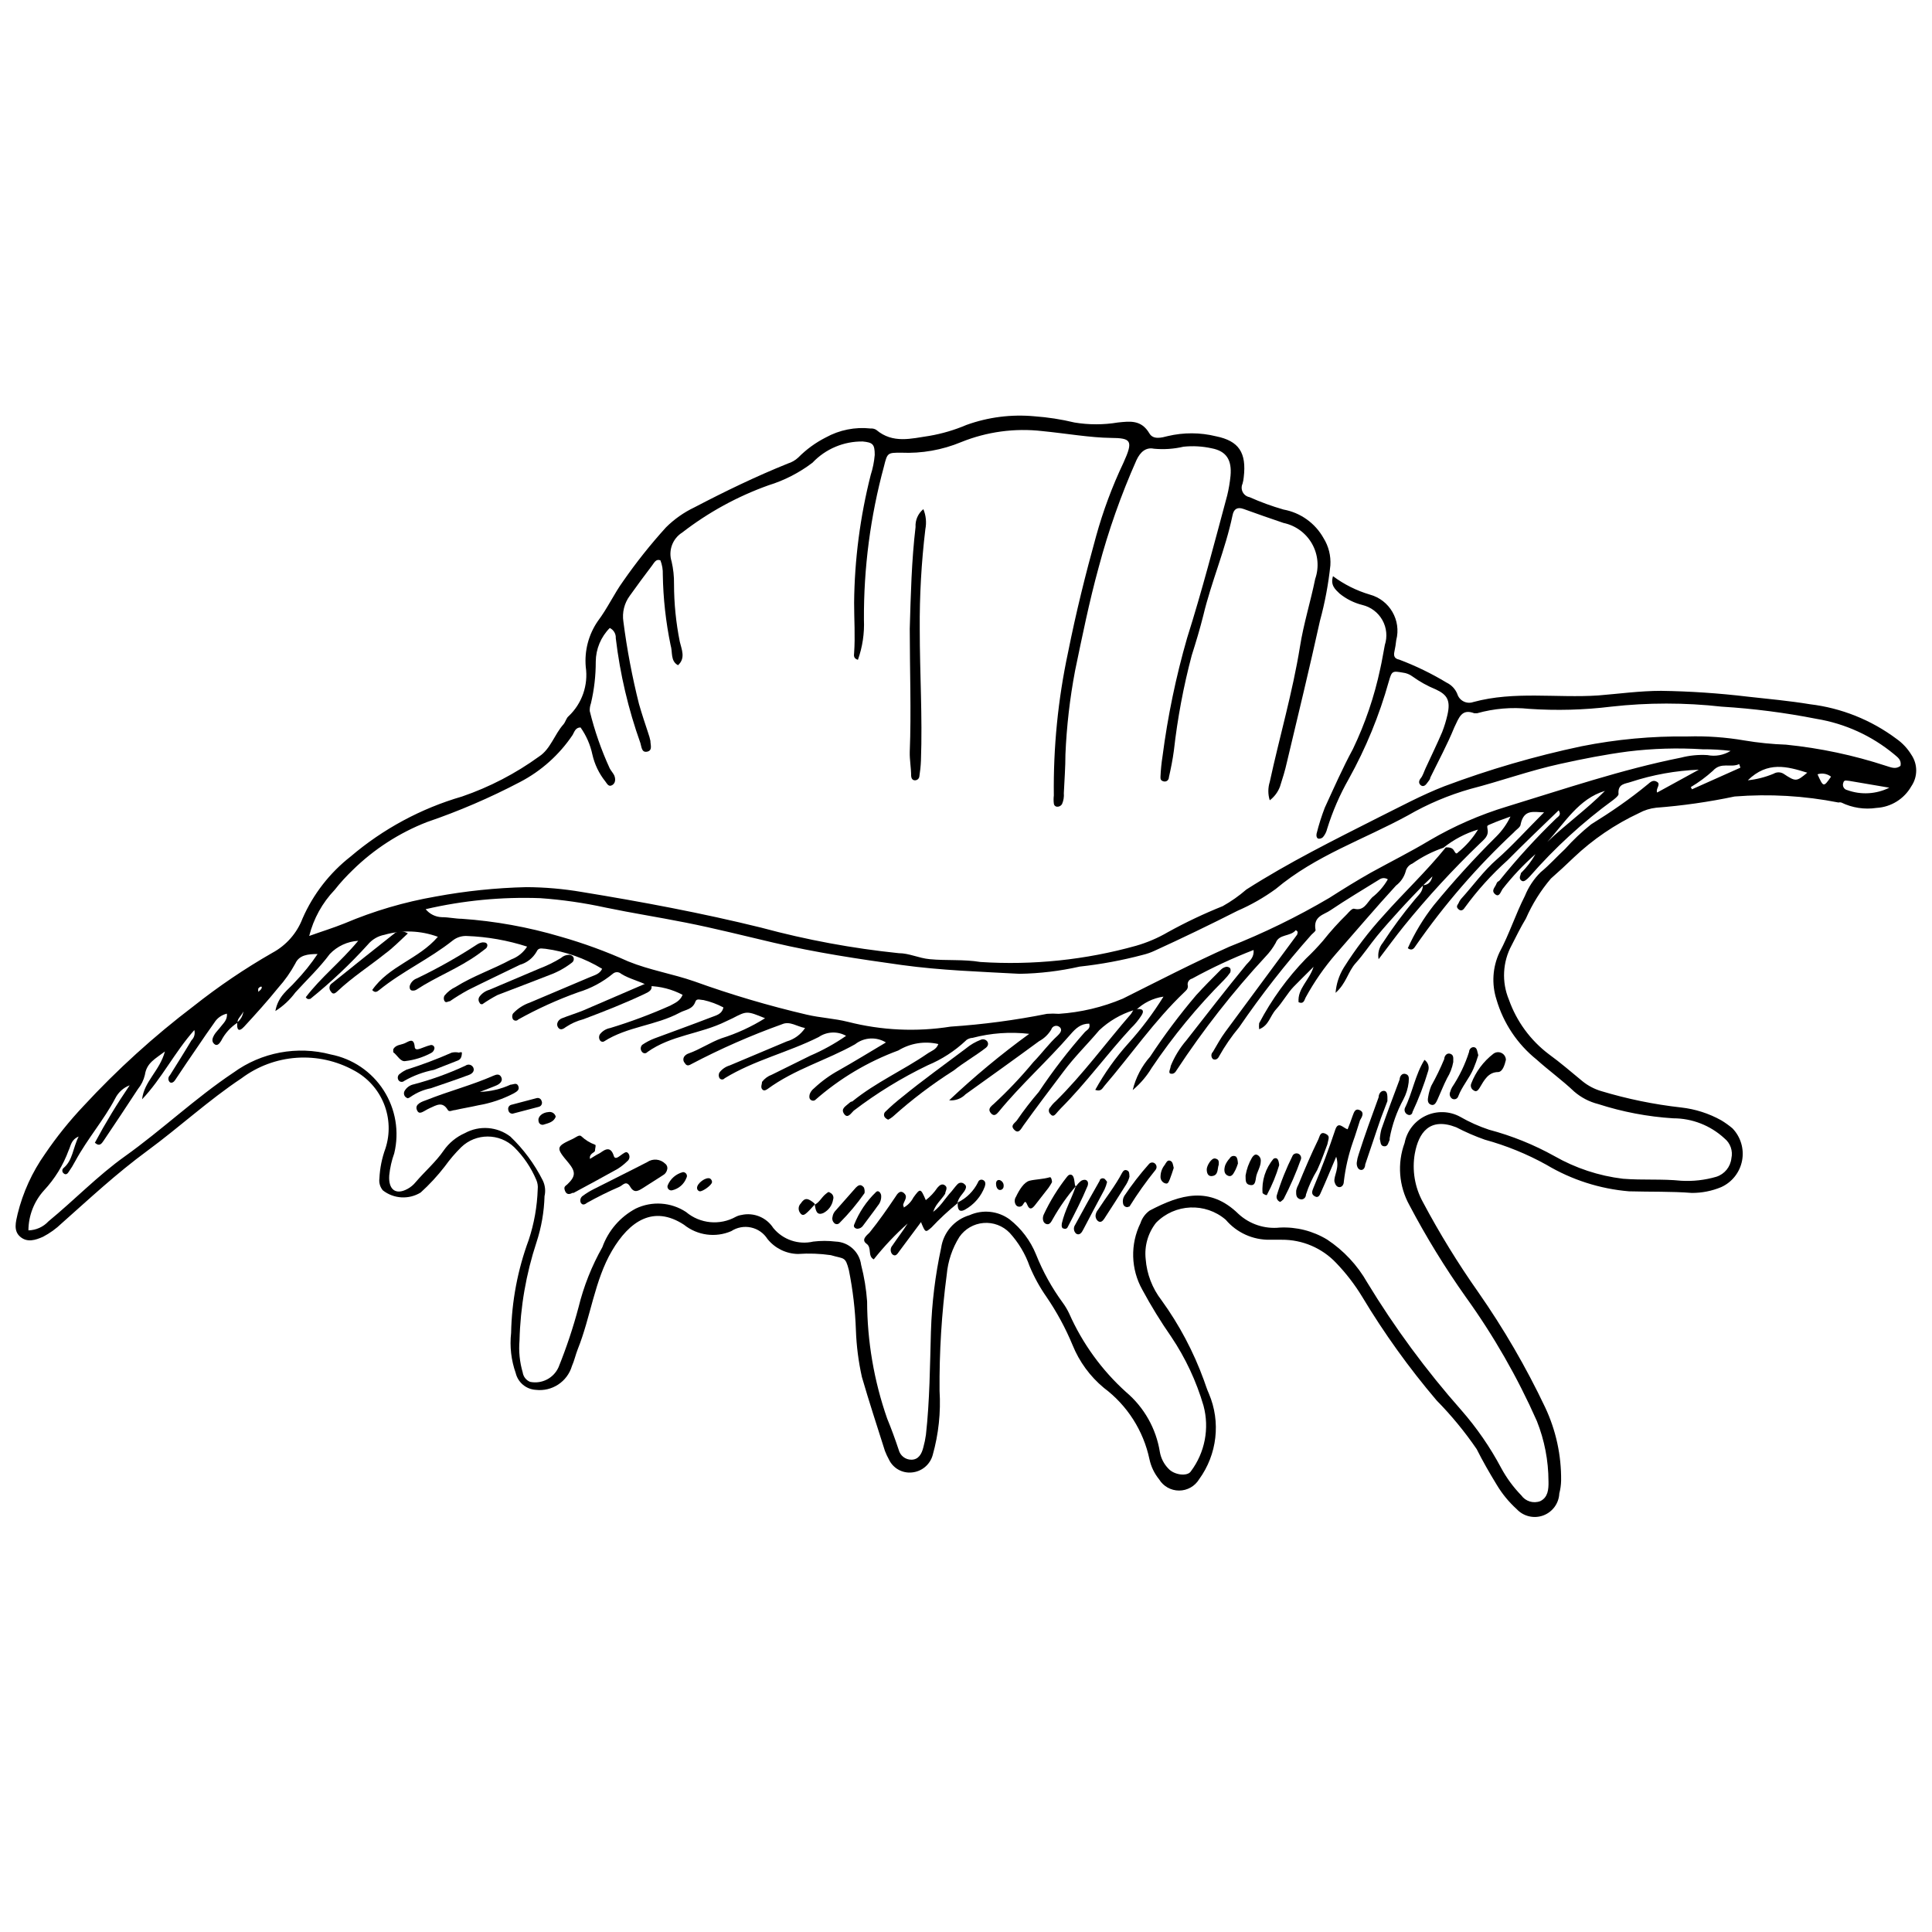 <?xml version="1.0" encoding="UTF-8"?>
<!-- Uploaded to: ICON Repo, www.iconrepo.com, Generator: ICON Repo Mixer Tools -->
<svg width="800px" height="800px" version="1.1" viewBox="144 144 512 512" xmlns="http://www.w3.org/2000/svg">
 <defs>
  <clipPath id="a">
   <path d="m148.09 254h503.81v293h-503.81z"/>
  </clipPath>
 </defs>
 <g clip-path="url(#a)">
  <path d="m480.5 356.09c-0.5-1.586-0.5-3.289 0-4.879 2.598-11.984 6.047-23.707 8.008-35.852 0.953-6.047 2.812-11.934 4.031-17.926l-0.004 0.004c1.078-3.082 0.777-6.477-0.828-9.32-1.605-2.844-4.356-4.856-7.551-5.527-3.5-1.168-7.055-2.441-10.605-3.711-1.645-0.582-2.598 0-2.918 1.695-1.91 9.121-5.621 17.605-7.742 26.516-0.902 3.606-1.961 7.106-3.074 10.605-2.191 8.27-3.769 16.691-4.723 25.191-0.316 2.387-0.797 4.773-1.324 7.106 0 0.688-0.637 1.324-1.484 1.062-0.848-0.266-0.742-0.797-0.742-1.324v-0.004c0.082-1.758 0.258-3.512 0.531-5.25 1.375-10.613 3.555-21.109 6.519-31.395 3.926-12.41 7.211-25.086 10.605-37.707h0.004c0.426-1.742 0.727-3.516 0.902-5.301 0.371-4.191-1.113-6.523-4.984-7.266h-0.004c-2.453-0.543-4.977-0.684-7.477-0.426-2.57 0.602-5.219 0.781-7.848 0.531-2.016-0.426-3.555 0.742-4.613 3.023-4.09 9.195-7.441 18.699-10.023 28.426-2.492 9.07-4.348 18.242-6.258 27.418-1.379 7.297-2.231 14.691-2.547 22.113 0 3.445-0.266 6.84-0.426 10.289 0.086 0.996-0.078 1.996-0.477 2.914-0.285 0.48-0.824 0.75-1.379 0.691-0.434-0.051-0.773-0.41-0.793-0.848-0.086-0.707-0.086-1.418 0-2.121-0.156-12.742 1.105-25.461 3.766-37.922 2.121-10.605 4.664-20.84 7.422-30.758 1.852-6.703 4.281-13.234 7.266-19.516 2.703-5.941 2.016-6.523-3.394-6.574-5.41-0.055-12.09-1.219-18.137-1.805-7.289-0.836-14.672 0.168-21.477 2.918-5.035 2.094-10.465 3.051-15.91 2.809-3.606 0-3.66 0-4.562 3.66-3.594 13.238-5.379 26.906-5.301 40.625 0.156 3.602-0.383 7.203-1.594 10.605-1.219-0.371-1.062-1.168-1.008-1.805 0.316-4.453 0-8.855 0-13.312v0.004c0.109-11.434 1.59-22.809 4.402-33.891 0.555-1.719 0.91-3.5 1.062-5.301 0-2.863-0.531-3.289-3.184-3.555-5.027-0.07-9.855 1.969-13.309 5.621-3.508 2.668-7.457 4.695-11.668 5.992-8.23 2.941-15.945 7.168-22.859 12.516-2.578 1.621-3.734 4.785-2.809 7.691 0.449 1.945 0.664 3.941 0.637 5.938 0.004 5.148 0.52 10.281 1.535 15.328 0.477 2.016 1.59 4.348-0.477 6.203-2.066-1.113-1.379-3.445-1.961-5.305v0.004c-1.277-6.164-1.969-12.43-2.07-18.723 0.051-1.285-0.168-2.566-0.633-3.766-1.168-0.477-1.645 0.637-2.176 1.324-2.016 2.652-3.977 5.305-5.941 8.062-1.453 1.965-2.062 4.426-1.695 6.844 0.949 7.356 2.328 14.652 4.137 21.848 0.742 2.598 1.645 5.305 2.441 7.691h-0.004c0.246 0.672 0.441 1.363 0.586 2.066 0 1.062 0.637 2.547-0.848 2.863-1.484 0.316-1.484-1.219-1.805-2.281v0.004c-3.211-8.992-5.398-18.312-6.523-27.789 0.07-1.145-0.559-2.211-1.59-2.707-2.356 2.371-3.688 5.57-3.715 8.91 0.008 3.715-0.418 7.414-1.27 11.031-0.242 0.66-0.352 1.363-0.32 2.066 1.277 5.234 3.055 10.328 5.305 15.223 0.316 0.582 0.797 1.113 1.113 1.695 0.316 0.582 0.637 1.961-0.371 2.652-1.008 0.688-1.434-0.266-1.91-0.902-1.68-2.094-2.856-4.543-3.445-7.16-0.547-2.57-1.613-5.008-3.129-7.156-1.379 0-1.645 1.219-2.121 2.016-3.535 5.254-8.328 9.539-13.949 12.461-7.934 4.164-16.18 7.711-24.66 10.605-7.328 2.859-14.004 7.172-19.621 12.676-1.695 1.645-3.289 3.34-4.824 5.305h-0.004c-3.262 3.414-5.582 7.617-6.734 12.195 3.234-1.168 6.363-2.121 9.387-3.34 7.746-3.285 15.84-5.668 24.129-7.106 7.93-1.469 15.965-2.301 24.023-2.492 4.906 0.023 9.801 0.449 14.637 1.27 15.91 2.598 31.82 5.57 47.73 9.492v0.004c11.91 3.215 24.059 5.469 36.328 6.734 2.758 0 5.305 1.324 8.219 1.59 4.453 0.426 8.961 0 13.418 0.742 13.898 0.906 27.848-0.547 41.262-4.297 2.945-0.848 5.781-2.059 8.43-3.606 4.695-2.598 9.551-4.898 14.531-6.894 2.231-1.25 4.328-2.727 6.258-4.402 11.297-7.211 23.176-13.098 35-19.09 5.781-2.863 11.453-5.941 17.449-8.273 11.844-4.445 24.004-7.992 36.379-10.605 9.254-1.848 18.676-2.719 28.109-2.598 5.043-0.152 10.09 0.203 15.062 1.059 3.648 0.613 7.332 0.984 11.027 1.113 9.02 0.91 17.91 2.797 26.52 5.621 1.273 0.371 2.492 1.008 3.816 0 0.316-1.645-0.797-2.281-1.695-3.074-5.906-4.898-13.008-8.141-20.578-9.387-8.297-1.637-16.695-2.715-25.137-3.234-9.727-1.09-19.547-1.09-29.273 0-7.215 0.883-14.496 1.078-21.746 0.582-4.625-0.488-9.305-0.09-13.785 1.168h-0.742c-3.34-1.273-4.031 1.113-5.305 3.766-1.855 4.562-4.191 8.855-6.363 13.312 0 0.477-0.531 0.953-0.848 1.434-0.316 0.477-0.953 1.113-1.645 0.582-0.688-0.531-0.531-1.273 0-1.91s0.848-1.75 1.273-2.652c1.484-3.234 3.023-6.363 4.402-9.598l-0.004-0.004c0.57-1.465 1.031-2.973 1.379-4.508 0.848-3.766 0-5.305-3.074-6.734-2.199-0.898-4.281-2.055-6.207-3.445-0.742-0.555-1.621-0.902-2.543-1.008-2.758-0.477-2.918-0.477-3.711 2.332h-0.004c-2.512 8.996-6.07 17.664-10.605 25.828-2.379 4.18-4.301 8.609-5.727 13.203-0.191 0.82-0.57 1.586-1.113 2.227-0.285 0.273-0.668 0.426-1.062 0.426-0.637 0-0.742-0.797-0.637-1.324 0.582-2.344 1.309-4.644 2.176-6.894 2.441-5.305 4.773-10.605 7.477-15.59v-0.004c3.238-6.758 5.66-13.879 7.215-21.211 0.477-2.066 0.797-4.191 1.219-6.312 0.715-2.195 0.48-4.59-0.648-6.602-1.129-2.016-3.047-3.465-5.293-4.004-2.211-0.551-4.277-1.582-6.043-3.023-1.168-1.113-2.492-2.227-1.75-4.613 2.938 2.188 6.242 3.84 9.758 4.879 5.258 1.422 8.383 6.82 7 12.09-0.105 1-0.262 1.992-0.477 2.973-0.266 1.219 0 1.91 1.273 2.176l-0.004-0.004c4.367 1.645 8.574 3.688 12.57 6.102 1.27 0.609 2.269 1.664 2.812 2.969 0.254 0.863 0.852 1.586 1.652 1.996 0.801 0.41 1.738 0.477 2.59 0.176 10.926-2.969 22.113-1.008 33.145-1.75 5.305-0.426 11.082-1.219 16.652-1.219 7.656 0.113 15.305 0.629 22.91 1.539 5.305 0.582 11.082 1.113 16.547 2.016 8.309 0.996 16.207 4.16 22.91 9.172 1.578 1.113 2.914 2.539 3.922 4.191 1.727 2.527 1.727 5.852 0 8.379-1.902 3.352-5.379 5.512-9.227 5.727-3.184 0.48-6.438-0.02-9.332-1.43-0.242-0.074-0.504-0.074-0.746 0-9.055-1.789-18.316-2.324-27.523-1.594-6.856 1.445-13.801 2.438-20.789 2.973-1.598 0.176-3.148 0.66-4.559 1.43-6.359 2.973-12.195 6.945-17.289 11.773-1.98 1.91-3.996 3.766-6.047 5.57-2.715 3.191-4.949 6.766-6.629 10.605-1.379 2.281-2.547 4.668-3.766 7.055-2.41 4.449-2.684 9.75-0.742 14.422 2.039 5.766 5.727 10.801 10.605 14.48 3.074 2.227 5.941 4.719 8.91 7.16 1.457 1.18 3.133 2.062 4.934 2.598 6.926 2.09 14.023 3.547 21.211 4.348 3.727 0.418 7.332 1.57 10.609 3.394 1.043 0.629 2.035 1.336 2.969 2.121 2.195 2.269 3.152 5.465 2.562 8.566-0.594 3.102-2.656 5.723-5.531 7.023-2.473 1.031-5.121 1.551-7.797 1.539-5.305-0.426-11.082-0.266-16.598-0.426v0.004c-7.762-0.648-15.273-3.062-21.957-7.055-5.144-2.848-10.609-5.07-16.281-6.629-2.602-0.914-5.137-2.016-7.582-3.289-7.055-2.758-9.969 1.434-10.977 6.949h-0.004c-0.77 4.394-0.023 8.922 2.121 12.832 4.394 8.273 9.301 16.262 14.691 23.918 6.738 9.656 12.664 19.855 17.715 30.492 2.867 6.086 4.32 12.738 4.242 19.465-0.027 1.145-0.188 2.285-0.48 3.394-0.121 2.625-1.805 4.918-4.269 5.824-2.469 0.902-5.238 0.238-7.023-1.688-2.082-1.883-3.867-4.062-5.305-6.473-1.91-3.129-3.711-6.258-5.305-9.441v0.004c-3.148-4.598-6.695-8.91-10.605-12.887-7.316-8.602-13.914-17.789-19.727-27.473-1.965-3.231-4.277-6.234-6.894-8.961-3.746-3.965-8.973-6.195-14.426-6.152h-3.129c-4.504 0.082-8.809-1.867-11.719-5.305-5.402-4.629-13.473-4.281-18.457 0.797-2.141 2.715-3.129 6.16-2.758 9.598 0.297 3.977 1.754 7.773 4.191 10.926 4.715 6.516 8.496 13.656 11.242 21.215 0.426 1.168 0.797 2.387 1.324 3.555v-0.004c3.184 7.496 2.195 16.113-2.598 22.699-1.125 1.852-3.137 2.984-5.305 2.984-2.164 0-4.176-1.133-5.301-2.984-1.254-1.543-2.125-3.359-2.547-5.305-1.594-7.57-5.894-14.301-12.09-18.93-3.648-3.027-6.488-6.906-8.273-11.297-1.867-4.508-4.195-8.809-6.949-12.836-1.77-2.535-3.266-5.258-4.453-8.113-1.152-3.277-2.957-6.289-5.305-8.855-1.801-1.855-4.34-2.805-6.918-2.59-2.578 0.215-4.922 1.574-6.391 3.703-1.887 3.012-3.031 6.43-3.344 9.969-1.352 10.215-1.992 20.512-1.906 30.812 0.352 5.719-0.258 11.457-1.805 16.973-0.691 2.59-2.945 4.461-5.621 4.664-2.523 0.219-4.914-1.156-5.992-3.445-0.406-0.734-0.762-1.496-1.062-2.281-2.066-6.523-4.191-12.992-6.098-19.57-0.91-4.078-1.441-8.23-1.59-12.406-0.184-5.348-0.805-10.668-1.859-15.91-0.953-3.711-1.219-2.918-4.773-3.977l0.004-0.004c-2.898-0.418-5.832-0.523-8.754-0.316-3.141-0.066-6.094-1.523-8.059-3.977-0.988-1.559-2.562-2.656-4.367-3.043-1.805-0.391-3.688-0.039-5.231 0.973-4.168 1.797-8.98 1.141-12.516-1.695-8.113-5.305-14.477-0.953-19.09 6.894-4.617 7.848-5.625 17.5-9.07 26.09-0.582 1.484-0.902 3.023-1.539 4.453v0.004c-1.234 4.16-5.289 6.824-9.602 6.309-2.551-0.16-4.703-1.965-5.301-4.453-1.199-3.398-1.617-7.023-1.219-10.605 0.164-8.426 1.742-16.762 4.664-24.66 1.434-4.336 2.238-8.855 2.387-13.418 0.098-0.852-0.031-1.711-0.371-2.492-1.363-3.234-3.348-6.168-5.832-8.645-3.93-3.812-10.18-3.812-14.105 0-1.57 1.555-3.008 3.242-4.297 5.039-1.93 2.5-4.074 4.824-6.418 6.945-3.137 1.918-7.133 1.684-10.023-0.582-0.742-0.883-1.07-2.043-0.902-3.184 0.125-2.699 0.664-5.363 1.594-7.902 1.266-3.875 1.121-8.074-0.398-11.855-1.523-3.781-4.332-6.906-7.93-8.828-4.641-2.559-9.918-3.727-15.207-3.359-5.285 0.367-10.355 2.25-14.598 5.43-8.699 5.781-16.441 12.941-24.871 19.145-8.434 6.203-15.328 12.676-22.805 19.305-1.465 1.414-3.125 2.609-4.93 3.551-2.016 0.902-4.191 1.59-6.047 0-1.855-1.59-1.168-3.926-0.688-6.047l-0.004 0.004c1.406-5.711 3.871-11.109 7.266-15.91 3.051-4.492 6.457-8.73 10.184-12.676 8.945-9.676 18.723-18.551 29.223-26.516 6.586-5.215 13.551-9.93 20.84-14.105 3.68-1.977 6.523-5.219 8.008-9.125 2.82-6.43 7.195-12.062 12.727-16.387 8.609-7.332 18.68-12.758 29.539-15.91 7.293-2.504 14.176-6.078 20.418-10.605 3.023-1.961 4.082-5.887 6.469-8.539 0.531-0.637 0.742-1.645 1.324-2.121h0.004c3.566-3.359 5.269-8.25 4.562-13.098-0.371-4.277 0.754-8.551 3.18-12.09 2.598-3.445 4.348-7.32 6.734-10.605v-0.004c3.473-4.992 7.262-9.758 11.352-14.266 2.191-2.176 4.738-3.969 7.531-5.301 8.113-4.242 16.336-8.219 24.766-11.613v-0.004c1.027-0.312 1.969-0.855 2.758-1.59 2.121-2.144 4.574-3.938 7.266-5.301 3.633-2.012 7.801-2.844 11.93-2.387 0.523-0.043 1.047 0.086 1.484 0.371 4.402 3.711 9.281 2.281 14 1.59h0.004c3.406-0.582 6.734-1.562 9.914-2.918 5.754-2.07 11.891-2.848 17.98-2.281 3.574 0.258 7.121 0.805 10.605 1.645 3.809 0.637 7.699 0.637 11.508 0 3.184-0.316 6.203-0.797 8.379 2.918 1.008 1.695 3.234 1.113 4.824 0.688h0.004c4.219-1.004 8.621-0.984 12.832 0.055 5.992 1.219 8.113 4.297 7.32 10.871-0.051 0.574-0.156 1.145-0.32 1.699-0.324 0.711-0.301 1.535 0.062 2.227 0.363 0.695 1.023 1.184 1.793 1.324 2.926 1.309 5.938 2.406 9.016 3.289 4.492 0.816 8.383 3.598 10.609 7.582 1.34 2.156 1.969 4.68 1.801 7.215-0.523 4.961-1.445 9.875-2.758 14.688-2.758 12.516-5.781 24.977-8.75 37.441-0.477 2.176-1.168 4.402-1.855 6.523-0.547 1.434-1.484 2.684-2.703 3.606zm46.031 12.57c-2.926 1-5.695 2.41-8.223 4.191-0.914 0.363-1.59 1.156-1.801 2.121-0.426 1.48-1.316 2.781-2.547 3.711-5.305 5.781-10.605 12.039-15.91 18.086v-0.004c-3.094 3.574-5.797 7.465-8.059 11.617-0.316 0.637-0.477 1.805-1.855 1.219-0.316-3.606 2.812-5.727 3.977-9.387-2.121 2.121-3.766 3.711-5.305 5.305-1.539 1.59-2.918 4.082-4.613 5.941-1.695 1.855-1.855 4.242-4.508 5.305v-0.004c-0.062-0.531-0.062-1.062 0-1.594 3.297-6.269 7.477-12.039 12.41-17.129 1.582-1.492 3.086-3.07 4.508-4.719 1.969-2.484 4.094-4.84 6.363-7.055 0.582-0.637 1.379-1.59 1.91-1.434 2.598 0.688 3.394-1.645 4.773-3.023v0.004c1.676-1.309 3.078-2.93 4.137-4.773-0.66-0.438-1.52-0.438-2.176 0-4.348 2.703-8.75 5.305-12.992 8.168-1.695 1.219-4.719 1.539-3.977 5.305 0 0.266-0.688 0.797-1.062 1.168v-0.004c-6.91 7.773-13.324 15.973-19.199 24.555-2 2.394-3.773 4.969-5.301 7.691-0.316 0.688-0.953 1.113-1.645 0.742-0.262-0.25-0.406-0.598-0.406-0.957s0.145-0.703 0.406-0.953c1.062-1.805 2.066-3.66 3.289-5.305l19.039-25.773c0-0.316 0.477-0.742-0.371-1.168-1.434 1.75-4.402 0.953-5.305 3.34v0.004c-0.738 1.332-1.645 2.562-2.707 3.66-8.66 9.359-16.535 19.414-23.543 30.066-0.371 0.637-0.797 1.113-1.59 0.953-0.797-0.16 0-1.379 0-2.016l-0.004 0.004c1-2.473 2.398-4.766 4.137-6.789 5.305-6.789 10.605-13.629 15.91-20.098 0.902-1.008 2.121-1.961 1.91-3.871-5.59 2.164-11.027 4.699-16.281 7.582-0.418 0.098-0.773 0.363-0.984 0.738-0.211 0.371-0.258 0.816-0.129 1.223 0 0.848-0.477 1.168-0.953 1.645-7.902 7.531-14.16 16.652-21.215 24.871-0.531 0.637-0.848 1.539-2.387 1.008 2.441-4.418 5.379-8.543 8.75-12.301 3.477-3.852 6.602-8.004 9.332-12.41-2.758 0.395-5.32 1.656-7.316 3.606-0.211-0.047-0.426-0.047-0.637 0-3.383 1.062-6.484 2.875-9.07 5.305-3.129 3.711-6.574 7.055-9.492 10.977-3.606 4.773-7.211 9.547-10.605 14.266-0.582 0.797-1.219 2.332-2.387 1.168-1.168-1.168 0-1.695 0.637-2.492 1.805-2.652 3.871-5.305 5.832-7.582v-0.004c3.719-5.574 7.812-10.891 12.254-15.91 0.531-0.531 1.484-0.848 1.113-2.176-2.227 0-3.555 1.219-4.934 2.812-6.152 7.106-13.152 13.312-19.09 20.578-0.582 0.688-1.219 1.273-2.016 0.371s-0.316-1.539 0.316-2.121l0.316-0.266h0.004c3.781-3.488 7.324-7.227 10.605-11.191 2.227-2.281 4.082-4.879 6.418-7 0.477-0.477 1.379-1.379 0.637-2.176l-0.004 0.004c-0.34-0.363-0.852-0.516-1.336-0.395-0.484 0.121-0.863 0.496-0.996 0.977-0.785 1.293-1.902 2.356-3.234 3.074-6.418 4.719-12.941 9.387-19.465 14.055-1.129 1.168-2.731 1.754-4.348 1.59 6.688-6.316 13.773-12.199 21.215-17.605-5.027-0.582-10.117-0.223-15.008 1.062-0.582 0-1.434 0.316-1.805 0.742-2.938 2.762-6.352 4.969-10.074 6.519-6.934 3.34-13.508 7.371-19.625 12.039-0.688 0.637-1.59 2.227-2.547 0.848-0.953-1.379 0.426-2.016 1.219-2.758 0.797-0.742 0.742-0.371 1.008-0.582 6.203-5.039 13.363-8.168 19.836-12.621 1.062-0.742 2.387-1.062 2.918-2.547-3.621-0.848-7.43-0.238-10.605 1.699-8.102 2.988-15.582 7.445-22.062 13.152-0.32 0.215-0.738 0.215-1.059 0-0.531-0.316-0.531-0.953-0.371-1.539h-0.004c0.227-0.633 0.633-1.184 1.168-1.59 1.98-1.867 4.191-3.469 6.578-4.773 4.137-2.332 8.168-4.824 12.461-7.371-2.555-1.566-5.812-1.375-8.168 0.477-7.637 4.297-15.91 6.523-23.227 11.879-0.477 0.316-1.008 0.582-1.434 0s0-1.324 0-1.91c0.668-0.871 1.57-1.535 2.602-1.906l10.078-4.984-0.004-0.004c3.371-1.438 6.586-3.215 9.598-5.301-2.285-1.285-5.098-1.16-7.266 0.316-8.113 4.082-17.023 6.098-24.926 10.926h0.004c-0.164 0.203-0.406 0.32-0.664 0.32-0.258 0-0.504-0.117-0.664-0.32-0.32-0.48-0.32-1.109 0-1.59 0.676-0.863 1.602-1.492 2.652-1.805l15.113-6.363c1.996-0.57 3.727-1.828 4.879-3.555-2.227-0.426-4.031-1.91-6.098-1.008-8.281 2.965-16.344 6.512-24.129 10.609-0.688 0.426-1.219 0.426-1.645-0.316v-0.004c-0.512-0.531-0.512-1.375 0-1.91 0.277-0.289 0.625-0.508 1.008-0.637 3.023-1.062 5.676-2.918 8.75-4.031v0.004c4.047-1.27 7.914-3.051 11.508-5.305-4.824-1.961-4.824-1.961-8.59 0l-1.805 0.848c-6.734 3.34-14.477 3.606-20.789 8.113-0.172 0.203-0.422 0.324-0.688 0.324-0.266 0-0.52-0.121-0.691-0.324-0.512-0.531-0.512-1.375 0-1.906 1.012-0.688 2.094-1.258 3.234-1.699 4.984-1.855 10.023-3.66 14.957-5.57 1.273-0.531 2.918-0.742 3.34-2.652v0.004c-1.672-0.887-3.457-1.547-5.305-1.961-0.742 0-1.805-0.531-2.121 0.426-0.742 2.121-2.703 2.121-4.137 2.918-6.418 3.445-13.895 3.66-20.098 7.637v-0.004c-0.383 0.199-0.852 0.055-1.062-0.32-0.32-0.48-0.32-1.109 0-1.59 0.668-0.863 1.633-1.449 2.707-1.645 5.422-1.648 10.734-3.633 15.91-5.938 1.219-0.688 2.598-1.168 3.289-2.863-2.785-1.469-5.871-2.269-9.016-2.336-2.332-1.324-4.984-1.805-7.266-3.234-0.633-0.578-1.602-0.578-2.231 0-2.688 2.211-5.789 3.867-9.121 4.879-5.492 1.965-10.812 4.375-15.91 7.215-0.172 0.203-0.422 0.32-0.688 0.32s-0.52-0.117-0.691-0.32c-0.32-0.484-0.32-1.113 0-1.594 1.215-1.297 2.727-2.281 4.402-2.863l15.91-6.734c1.219-0.531 2.598-0.797 3.289-2.227-4.582-2.785-9.695-4.594-15.008-5.305-0.902 0-1.855-0.477-2.387 0.797-0.969 1.672-2.543 2.91-4.402 3.445-4.562 2.227-9.176 4.402-13.734 6.684-1.66 0.906-3.269 1.898-4.828 2.969-0.477 0-1.008 0.531-1.379 0-0.312-0.465-0.312-1.074 0-1.539 0.777-0.945 1.758-1.707 2.863-2.227 4.719-2.969 9.918-4.668 14.797-7.32v0.004c1.73-0.645 3.203-1.836 4.191-3.394-5.152-1.66-10.504-2.606-15.91-2.812-1.355-0.078-2.691 0.336-3.766 1.168-6.203 4.934-13.363 8.168-19.516 13.152-0.531 0.426-1.113 0.848-1.855 0 4.453-6.418 12.305-8.168 17.395-14.105v-0.004c-4.547-1.676-9.504-1.859-14.16-0.527-1.727 0.324-3.281 1.246-4.402 2.598-4.691 5.18-9.781 9.984-15.219 14.371-0.266 0-0.742 0.316-1.219-0.426 4.031-5.305 9.121-9.227 13.895-14.957l-0.004 0.004c-2.859 0.172-5.551 1.426-7.531 3.5-2.758 3.711-6.047 6.789-9.121 10.184-1.445 1.957-3.242 3.633-5.301 4.93 0.742-4.082 3.445-5.621 5.305-7.797l-0.004 0.004c2.176-2.262 4.144-4.711 5.887-7.32-2.547 0-4.879 0.266-5.887 2.492-1.262 2.328-2.789 4.5-4.559 6.469-2.863 3.555-5.941 6.949-9.016 10.289-1.539 1.645-2.016 0.688-1.805-1.168v0.004c0.895-0.703 1.465-1.738 1.59-2.867-0.582 1.324-1.59 1.805-1.539 2.969l0.004 0.004c-1.855 1.191-3.356 2.856-4.352 4.824-0.426 0.688-1.062 1.539-1.855 0.797-0.797-0.742-0.371-1.645 0-2.332s1.219-1.484 1.805-2.281c0.582-0.797 1.75-1.695 1.59-3.394-1.387 0.312-2.594 1.172-3.34 2.387-1.484 2.086-2.918 4.152-4.297 6.203-2.066 2.969-4.082 5.992-6.098 9.016-0.316 0.477-0.848 0.902-1.379 0.582-0.258-0.238-0.402-0.574-0.402-0.926 0-0.352 0.145-0.688 0.402-0.93 1.91-3.074 3.871-6.152 5.727-9.281 0.723-0.699 1.008-1.734 0.742-2.703-5.305 5.992-8.645 12.887-13.84 18.348 0.531-4.773 4.668-7.531 6.047-12.676-2.547 1.961-4.824 2.969-5.305 6.203v0.004c-0.324 1.383-0.957 2.668-1.855 3.766-2.969 4.562-5.992 9.07-9.016 13.578-0.531 0.742-1.062 1.805-2.387 0.637 2.797-5.238 5.879-10.32 9.227-15.223-1.66 0.633-3.019 1.863-3.816 3.449-3.074 5.832-7.32 10.605-10.605 16.652h-0.004c-0.52 0.988-1.105 1.945-1.75 2.863-0.316 0.531-0.797 0.848-1.324 0.371-0.223-0.172-0.355-0.438-0.355-0.719 0-0.277 0.133-0.543 0.355-0.715 2.441-2.066 2.441-5.305 3.977-8.324-2.016 0.848-2.066 2.441-2.652 3.66v-0.004c-1.441 3.938-3.66 7.543-6.523 10.609-2.637 2.902-4.113 6.68-4.137 10.605 2.019-0.047 3.934-0.906 5.305-2.387 6.84-5.621 13.047-12.09 20.258-17.234 9.812-7 18.668-15.434 28.742-22.168h0.004c7.441-5.418 16.93-7.191 25.824-4.828 5.773 1.125 10.832 4.559 14.008 9.508 3.172 4.945 4.188 10.977 2.805 16.691-0.68 1.883-1.125 3.844-1.324 5.832-0.266 3.766 1.695 5.305 4.824 3.606v0.004c0.836-0.453 1.574-1.066 2.176-1.805 2.441-2.863 5.305-5.305 7.426-8.379h-0.004c1.418-2.023 3.363-3.621 5.621-4.613 3.84-2.102 8.559-1.75 12.039 0.902 3.508 3.352 6.414 7.277 8.594 11.613 0.637 1.297 0.805 2.781 0.477 4.188-0.113 4.148-0.828 8.258-2.121 12.199-2.773 8.41-4.293 17.184-4.508 26.039-0.246 2.856 0.039 5.734 0.848 8.484 0.164 1.121 0.91 2.07 1.961 2.492 3.109 0.625 6.234-0.98 7.531-3.871 2.098-5.188 3.871-10.5 5.305-15.91 1.367-5.566 3.492-10.918 6.309-15.91 1.578-4.394 4.734-8.043 8.859-10.234 4.289-2.051 9.336-1.707 13.309 0.902 3.711 3.129 8.969 3.637 13.207 1.273 0.465-0.238 0.969-0.398 1.484-0.477 3.254-0.734 6.621 0.641 8.434 3.445 2.559 3.125 6.672 4.523 10.605 3.606 1.973-0.238 3.965-0.238 5.938 0 3.449 0.129 6.297 2.731 6.738 6.152 0.824 3.18 1.355 6.43 1.59 9.707 0.031 10.562 1.824 21.047 5.305 31.023 1.113 2.703 2.066 5.305 3.074 8.324 0.387 1.527 1.766 2.598 3.34 2.598 1.91 0 2.758-1.539 3.184-3.289v0.004c0.305-1.098 0.535-2.215 0.688-3.344 1.008-9.121 1.062-18.297 1.324-27.473l0.004 0.004c0.234-7.422 1.137-14.805 2.703-22.062 0.602-4.106 3.547-7.484 7.531-8.645 3.481-1.562 7.527-1.137 10.605 1.113 3.102 2.434 5.516 5.633 7 9.281 1.816 4.562 4.207 8.875 7.109 12.836 0.652 0.898 1.223 1.855 1.695 2.863 3.508 7.906 8.637 14.992 15.062 20.789 4.797 4.055 7.981 9.703 8.961 15.91 0.301 1.66 1.094 3.195 2.281 4.398 1.539 1.695 5.039 2.121 5.941 0.688l-0.004 0.004c3.727-4.981 4.957-11.391 3.344-17.395-1.895-6.484-4.773-12.637-8.539-18.242-2.797-4.023-5.367-8.203-7.691-12.516-3.035-5.438-3.215-12.016-0.477-17.609 0.434-1.348 1.289-2.519 2.441-3.34 8.168-4.297 15.91-6.574 23.547 0.902 2.953 2.715 6.934 4.031 10.922 3.606 4.414-0.223 8.793 0.887 12.57 3.18 4.379 2.898 8.012 6.785 10.605 11.352 7.285 11.996 15.629 23.32 24.926 33.836 4.117 4.699 7.676 9.859 10.605 15.379 1.43 2.637 3.211 5.062 5.305 7.211 1.133 1.602 3.203 2.234 5.039 1.539 2.016-1.008 2.227-3.023 2.176-5.305h-0.004c-0.016-5.449-1.059-10.848-3.074-15.91-5.137-11.602-11.461-22.637-18.879-32.934-5.496-7.762-10.473-15.875-14.902-24.289-2.801-5.051-3.266-11.07-1.273-16.492 0.609-3.152 2.684-5.824 5.586-7.195 2.898-1.371 6.281-1.281 9.105 0.25 2.438 1.406 5.016 2.559 7.688 3.445 6.051 1.605 11.875 3.957 17.344 7 5.586 3.188 11.75 5.227 18.137 5.992 5.305 0.426 10.289 0 15.434 0.531h-0.004c3.152 0.188 6.309-0.172 9.336-1.059 2.172-0.699 3.731-2.613 3.977-4.883 0.445-1.977-0.273-4.035-1.855-5.301-3.695-3.414-8.547-5.309-13.578-5.305-6.742-0.426-13.402-1.691-19.832-3.766-2.371-0.594-4.57-1.738-6.418-3.34-3.184-3.023-6.734-5.57-9.969-8.484-5.082-4.09-8.785-9.645-10.609-15.91-1.316-4.106-1.031-8.559 0.797-12.465 2.598-4.824 4.242-10.078 6.734-14.957v0.004c0.941-2.344 2.352-4.473 4.137-6.258 2.332-1.91 4.348-4.191 6.523-6.203v-0.004c2.113-2.359 4.418-4.543 6.894-6.519 5.305-3.289 10.184-6.629 15.008-10.605 0.688-0.582 1.434-1.324 2.492-0.637 1.062 0.688-0.477 1.805 0 2.812l11.031-6.047v-0.004c-6.113 0.242-12.164 1.328-17.977 3.234-1.484 0.531-3.555 0.426-3.289 3.234 0 0.426-0.797 1.062-1.324 1.484v0.004c-8.145 5.938-15.598 12.77-22.223 20.363l-0.582 0.582c-0.531 0.426-1.113 1.008-1.75 0.371-0.637-0.637 0-1.379 0-1.855 1.52-1.488 2.824-3.184 3.871-5.039-3.203 2.812-6.133 5.918-8.75 9.281-0.477 0.688-0.848 2.281-1.961 1.324-1.113-0.953 0-1.805 0.316-2.652 0.316-0.848 0.582-0.637 0.848-0.953v0.004c4.672-5.809 9.699-11.316 15.062-16.496 0.477-0.477 1.434-0.848 0.637-2.121-4.613 4.453-9.176 8.805-13.578 13.258-4.215 3.777-8.02 7.992-11.348 12.57-0.371 0.582-0.953 1.008-1.645 0.371-0.688-0.637-0.316-1.008 0-1.539 0.16-0.398 0.375-0.773 0.637-1.113 3.234-3.555 6.047-7.531 9.598-10.605 3.555-3.074 8.324-8.273 12.461-12.41-2.598 0-5.305-1.008-6.203 3.129 0 0.797-1.168 1.434-1.805 2.176h0.004c-9.699 9.059-18.41 19.117-25.988 30.016-0.426 0.637-0.953 1.539-2.121 0.688 1.82-4.07 4.137-7.898 6.894-11.402 5.203-6.34 10.727-12.41 16.547-18.188 1.551-1.539 2.824-3.332 3.766-5.305-2.176 0.797-3.555 1.273-4.879 1.855s-1.379 0.426-1.219 1.379c0.426 1.961-0.902 2.812-1.961 3.871h-0.004c-7.164 6.875-13.895 14.191-20.152 21.902-2.227 2.758-4.297 5.621-6.734 8.805-0.289-1.543 0.117-3.137 1.113-4.348 2.582-3.965 5.398-7.773 8.434-11.402 0.902-1.168 2.227-2.066 2.176-3.871 1.379 0 2.176-0.848 2.547-2.332l-2.492 2.387c-2.066 2.176-4.191 4.348-6.203 6.574-2.016 2.227-4.082 4.508-5.992 6.84s-3.66 4.984-5.676 7.211c-2.016 2.227-2.441 5.305-5.305 7.848l-0.004 0.004c0.188-2.367 0.93-4.66 2.176-6.684 3.109-4.941 6.656-9.59 10.605-13.895 5.305-5.992 11.297-11.613 16.441-17.977 0.742 0 1.645 0 2.121 0.797 0.477 0.797 0.637 1.062 1.113 0.531v-0.004c2.098-1.699 3.891-3.742 5.301-6.043-3.34 1.004-6.453 2.641-9.172 4.824zm-269.73 16.281c1.043 1.285 2.59 2.059 4.246 2.121 1.855 0 3.711 0.426 5.305 0.426h-0.004c8.863 0.613 17.629 2.199 26.145 4.719 6.148 1.75 12.156 3.945 17.98 6.574 5.727 2.332 11.773 3.289 17.555 5.305 9.734 3.512 19.668 6.449 29.75 8.805 3.606 0.848 7.371 1.008 10.926 1.91v-0.004c8.887 2.273 18.145 2.707 27.203 1.273 8.586-0.574 17.125-1.707 25.562-3.394 1.043-0.078 2.086-0.078 3.129 0 5.844-0.387 11.578-1.75 16.969-4.027 9.332-4.668 18.668-9.492 28.16-13.734l0.004-0.004c9.16-3.613 18.027-7.941 26.516-12.938 3.66-2.332 7.32-4.613 11.082-6.734 5.305-2.918 10.605-5.57 15.539-8.539 6.465-3.789 13.352-6.797 20.523-8.965 15.273-4.668 30.387-9.812 46.031-12.941v0.004c2.301-0.602 4.684-0.836 7.055-0.691 2.117 0.426 4.316 0.027 6.152-1.113-2.465-0.301-4.945-0.441-7.426-0.426-6.598-0.414-13.219-0.219-19.781 0.586-6.047 0.797-11.984 1.961-17.977 3.289-8.008 1.75-15.91 4.613-23.758 6.629-5.785 1.645-11.34 3.992-16.547 7-11.719 6.418-24.449 10.605-35.055 19.516-3.156 2.293-6.551 4.231-10.129 5.781-7.32 3.711-14.691 7.266-22.008 10.605-0.973 0.453-1.984 0.809-3.023 1.059-5.519 1.469-11.137 2.512-16.812 3.129-5.223 1.18-10.555 1.82-15.91 1.91-10.605-0.582-20.844-0.902-31.234-2.332-11.402-1.59-22.805-3.289-34.047-5.941-7.742-1.805-15.434-3.766-23.227-5.305-7.797-1.539-14.055-2.492-21.215-3.977-5.695-1.246-11.473-2.082-17.289-2.492-10.215-0.375-20.434 0.605-30.391 2.918zm312.52-31.344c-6.949 2.066-10.605 8.434-15.273 13.523 4.934-4.719 10.449-8.645 15.277-13.523zm37.867-2.812v0.004c2.356-0.246 4.66-0.836 6.844-1.75 0.801-0.477 1.797-0.477 2.598 0 3.289 2.176 3.445 2.121 6.312-0.266-5.305-1.645-10.504-3.129-15.754 2.016zm37.492 1.961-10.605-1.805c-0.582 0-1.379-0.426-1.59 0.531v0.004c-0.148 0.395-0.113 0.832 0.09 1.203 0.203 0.367 0.559 0.625 0.973 0.707 3.641 1.32 7.668 1.09 11.137-0.637zm-39.457-5.305-0.316-0.953c-2.227 1.062-4.773-0.637-6.949 1.75l0.004 0.004c-1.812 1.641-3.785 3.098-5.887 4.348l0.316 0.582zm20.363 1.59c1.645 3.66 1.645 3.66 3.66 0.797l0.004 0.004c-1.098-0.859-2.578-1.062-3.871-0.527zm-413.12 57.805c0.316-0.316 0.688-0.531 0.848-0.902 0.16-0.371 0-0.582-0.316-0.426l0.004 0.012c-0.25 0.098-0.457 0.285-0.582 0.527 0 0 0 0.742 0.055 1.062z"/>
 </g>
 <path d="m388.7 278.93c0.695 1.676 0.879 3.519 0.531 5.301-1.055 8.801-1.551 17.656-1.488 26.52 0 11.613 0.742 23.176 0.316 34.789h0.004c-0.059 1.422-0.203 2.836-0.426 4.242-0.078 0.582-0.578 1.012-1.164 1.008-0.637 0-0.953-0.477-1.008-1.113 0-2.121-0.426-4.297-0.371-6.418 0.426-10.605 0-21.742 0-32.613 0.266-9.016 0.477-18.031 1.539-26.992l-0.004-0.004c-0.105-1.812 0.664-3.566 2.07-4.719z"/>
 <path d="m445.08 411.51c1.219-0.316 2.387 0 1.484 1.484-0.805 1.281-1.766 2.457-2.863 3.5-6.363 6.894-11.934 14.582-18.562 21.215-0.477 0.477-0.953 1.062-1.379 1.539-0.426 0.477-0.902 0.637-1.379 0v-0.004c-0.273-0.23-0.43-0.57-0.43-0.926 0-0.359 0.156-0.699 0.43-0.93 0.387-0.574 0.852-1.09 1.379-1.539 7.266-7.16 13.312-15.484 19.992-23.176 0.316-0.465 0.582-0.961 0.797-1.484 0.195 0.066 0.379 0.176 0.531 0.32z"/>
 <path d="m388.07 467.88-5.727 7.691c-0.477 0.637-0.953 1.59-1.855 0.848-0.598-0.664-0.598-1.668 0-2.332 1.324-1.961 2.758-3.816 4.031-5.832l-0.004-0.004c-3.254 2.902-6.25 6.078-8.961 9.496-1.695-0.902-0.426-3.074-1.91-4.137s0-2.176 0.797-2.969c2.441-3.023 4.668-6.203 6.84-9.441 0.477-0.742 1.168-1.91 2.227-1.062 1.062 0.848 0.371 1.75 0 2.652-0.371 0.902 0 0.531 0 1.219 1.09-0.617 1.977-1.539 2.547-2.652 1.855-2.547 1.91-2.492 3.289 0.688v0.004c1.195-0.922 2.234-2.035 3.074-3.289 0.582-0.688 1.273-1.219 2.066-0.582 0.797 0.637 0 1.539 0 2.176-1.113 1.75-2.863 3.023-3.289 5.305l0.004-0.004c-0.828 1.008-1.906 1.777-3.129 2.227z"/>
 <path d="m300.35 451.12c0.902-0.531 1.645-1.062 2.441-1.434s2.863-2.652 3.871 0.637c0.371 1.219 1.539 0 2.281-0.477 0.742-0.477 1.168-0.848 1.695 0h-0.004c0.359 0.656 0.176 1.469-0.422 1.91-0.773 0.762-1.629 1.438-2.547 2.016-3.871 2.176-7.742 4.242-11.668 6.363h-0.316c-0.848 0.477-1.59 0.426-1.961-0.582-0.371-1.008 0-1.168 0.637-1.695 2.227-2.121 2.227-3.34 0.316-5.676-3.445-4.082-3.394-4.297 1.219-6.418 0.742-0.371 1.645-1.168 2.176-0.637 1.039 0.977 2.266 1.734 3.606 2.227 0.371 0 0 1.062 0 1.59 0 0.531-1.59 0.691-1.324 2.176z"/>
 <path d="m271.18 433.36c2.805-0.094 5.562-0.742 8.113-1.91 0.688 0 1.645-0.688 2.066 0.371 0.426 1.062-0.477 1.484-1.168 1.91h0.004c-2.961 1.551-6.148 2.625-9.441 3.184-2.066 0.477-4.137 0.797-6.203 1.273-0.637 0-1.484 0.582-1.855 0-1.434-2.441-3.074-1.273-4.773-0.531-1.695 0.742-2.812 2.066-3.445 0.477-0.637-1.59 1.484-2.227 2.652-2.652 5.832-2.332 11.879-3.871 17.66-6.418 0.742-0.316 1.59-0.582 2.066 0.426s-0.426 1.75-1.219 2.121c-0.801 0.371-2.973 1.168-4.457 1.75z"/>
 <path d="m498.11 450.54c-1.539 3.606-2.703 6.469-3.977 9.281-0.316 0.688-0.637 1.805-1.695 1.219-1.062-0.582-0.688-1.434-0.371-2.227 2.227-5.305 4.082-10.289 5.832-15.539 0.797-2.227 2.066-0.316 3.234 0 0.477-1.168 0.902-2.332 1.324-3.555 0.426-1.219 0.797-2.066 1.961-1.484 1.168 0.582 0.582 1.695 0 2.652-0.637 1.91-1.168 3.816-1.855 5.676-1.199 3.434-2.016 6.992-2.438 10.605 0 0.742-0.477 1.484-1.219 1.434-0.742-0.055-1.062-0.742-1.273-1.484-0.16-1.699 1.43-3.504 0.477-6.578z"/>
 <path d="m444.18 432.88c0.789-3.285 2.371-6.328 4.613-8.855 3.731-5.672 7.805-11.105 12.195-16.281 2.121-2.332 4.348-4.562 6.574-6.789h0.004c0.383-0.367 0.859-0.625 1.379-0.742 0.391-0.039 0.777 0.098 1.059 0.371 0.16 0.371 0.16 0.793 0 1.168-0.469 0.68-1.004 1.32-1.59 1.906-7.133 7.144-13.562 14.961-19.199 23.336-1.34 2.231-3.043 4.219-5.035 5.887z"/>
 <path d="m320.82 453.88c-0.125 0.68-0.555 1.266-1.168 1.59l-5.305 3.394c-1.219 0.742-2.281 1.434-3.34-0.371-1.062-1.805-1.961-0.371-2.812 0h0.004c-2.934 1.266-5.805 2.684-8.59 4.242-0.531 0.426-1.219 0.797-1.695 0h-0.004c-0.293-0.676-0.047-1.469 0.586-1.855 0.867-0.645 1.789-1.211 2.754-1.695 4.773-2.441 9.547-4.773 14.266-7.211l0.004-0.004c1.484-1.02 3.488-0.84 4.769 0.426 0.461 0.344 0.668 0.93 0.531 1.484z"/>
 <path d="m379.37 440.73c-0.293-0.125-0.566-0.305-0.793-0.531-0.41-0.43-0.41-1.105 0-1.535 1.461-1.43 3.004-2.773 4.613-4.031 5.305-4.348 11.242-8.59 16.863-12.832v-0.004c1.145-0.941 2.434-1.691 3.82-2.227 0.637-0.309 1.402-0.105 1.801 0.477 0.426 0.742 0 1.379-0.637 1.805-2.703 2.066-5.621 3.711-8.273 5.832-5.723 3.625-11.137 7.723-16.172 12.254-0.375 0.312-0.785 0.578-1.223 0.793z"/>
 <path d="m316 404.03c1.062 1.434 0.953 2.387-0.797 3.184-5.305 2.547-10.977 4.773-16.598 6.894-1.684 0.43-3.281 1.148-4.723 2.121-0.742 0.582-1.484 0.848-2.016 0-0.531-0.848 0-1.91 0.953-2.332 1.855-0.742 3.766-1.324 5.621-2.066l17.605-7.582z"/>
 <path d="m271.82 410.13c-0.316 0-0.582 0-0.742-0.426-0.34-0.477-0.34-1.113 0-1.59 0.645-0.871 1.555-1.504 2.598-1.805l13.258-5.621c1.992-0.754 3.91-1.695 5.727-2.809 0.609-0.559 1.406-0.859 2.227-0.852 0.391 0.043 0.754 0.234 1.008 0.531 0.309 0.52 0.168 1.184-0.316 1.539-1.797 1.398-3.801 2.508-5.941 3.289-4.613 1.805-9.227 3.555-13.789 5.305v-0.004c-1.391 0.73-2.734 1.547-4.027 2.441z"/>
 <path d="m252.09 391.36c-2.176 2.016-3.977 3.871-5.941 5.305-4.242 3.394-8.805 6.312-12.781 10.078-0.531 0.477-1.113 0.953-1.695 0v-0.004c-0.281-0.316-0.41-0.742-0.348-1.164 0.062-0.418 0.305-0.789 0.668-1.012 5.57-4.508 11.191-8.961 16.812-13.418 0.742-0.266 1.535-0.742 3.285 0.215z"/>
 <path d="m511.68 435.8c-0.477 1.324-1.113 2.863-1.695 4.453-1.434 4.082-2.758 8.219-4.191 12.355 0 0.637-0.371 1.539-1.168 1.434-0.797-0.105-1.168-1.113-1.062-2.016h0.004c0.082-0.703 0.242-1.398 0.477-2.066 1.695-5.305 3.445-10.078 5.305-15.168 0-0.797 0.531-1.805 1.484-1.695 0.957 0.102 0.848 1.535 0.848 2.703z"/>
 <path d="m253.36 406.52c-0.688 0-0.848-0.637-0.797-1.168 0.258-0.961 0.973-1.734 1.91-2.07 5.496-2.637 10.809-5.629 15.91-8.961 0.445-0.301 0.953-0.5 1.484-0.582 0.531 0 1.062 0 1.273 0.582 0.074 0.434-0.113 0.867-0.477 1.113l-1.91 1.434c-5.305 3.816-11.137 5.941-16.441 9.441v-0.004c-0.289 0.16-0.621 0.234-0.953 0.215z"/>
 <path d="m495.77 447.25c-0.742 1.91-1.59 4.453-2.703 6.84-1.242 2.031-2.242 4.203-2.969 6.473 0 0.848-0.797 1.59-1.75 1.168-0.957-0.426-0.848-1.328-0.848-2.176 0.105-0.559 0.305-1.098 0.582-1.59 1.645-4.031 3.34-8.008 5.305-12.039 0.371-0.797 0.477-2.121 1.855-1.484 1.379 0.637 0.793 1.27 0.527 2.809z"/>
 <path d="m422.8 457.27c-0.281 0.535-0.602 1.047-0.953 1.539l-3.555 4.562c-0.742 0.953-1.434 1.379-2.016 0-0.582-1.379-0.688-0.848-1.273 0l0.004-0.004c-0.211 0.27-0.535 0.426-0.875 0.426-0.344 0-0.664-0.156-0.875-0.426-0.465-0.668-0.465-1.555 0-2.227 0.848-1.805 2.121-3.871 3.606-4.242s3.445-0.371 5.305-0.902c0.316-0.156 0.582 0.426 0.633 1.273z"/>
 <path d="m509.67 445.82c0.055-0.879 0.195-1.75 0.426-2.602 1.539-4.402 3.184-8.805 4.824-13.152 0-0.742 0.582-1.805 1.645-1.434 1.062 0.371 0.742 1.379 0.742 2.227v0.004c-0.184 1.559-0.648 3.066-1.375 4.453-1.762 3.234-2.996 6.723-3.66 10.344v0.426c-0.371 0.688-0.426 1.805-1.484 1.695-1.062-0.105-0.902-1.273-1.117-1.961z"/>
 <path d="m252.09 435.05c-0.434-0.098-0.793-0.406-0.953-0.82-0.16-0.418-0.102-0.887 0.16-1.25 0.504-0.801 1.305-1.375 2.227-1.59 4.754-1.242 9.387-2.91 13.84-4.984 0.336-0.246 0.762-0.328 1.16-0.227 0.402 0.102 0.734 0.379 0.91 0.754 0.426 0.953-0.371 1.645-1.113 1.91-3.394 1.273-6.734 2.387-10.129 3.555h-0.004c-1.898 0.371-3.707 1.129-5.301 2.227-0.238 0.191-0.508 0.332-0.797 0.426z"/>
 <path d="m266.41 422.86c0 1.484-0.477 1.91-1.062 2.176l-6.363 2.492c-2.758 0.535-5.41 1.52-7.848 2.914-0.254 0.234-0.605 0.324-0.938 0.238-0.336-0.086-0.602-0.336-0.707-0.66-0.211-0.559 0.016-1.188 0.531-1.484 0.52-0.422 1.09-0.777 1.695-1.062 4.074-1.281 8.078-2.785 11.984-4.508 0.645-0.156 1.32-0.156 1.965 0 0.371-0.266 0.742 0 0.742-0.105z"/>
 <path d="m388.07 467.88c0.996-0.555 1.852-1.336 2.492-2.277 2.441-1.324 3.766-3.926 5.621-5.887 0.531-0.637 1.008-1.324 1.59-1.91 0.242-0.242 0.566-0.375 0.902-0.375 0.34 0 0.664 0.133 0.902 0.375 0.688 0.477 0.426 1.168 0 1.855s-1.695 1.855-1.855 3.234c-2.438 1.984-4.738 4.129-6.894 6.418-1.59 1.379-1.59 1.379-2.758-1.434z"/>
 <path d="m543.08 424.87c-0.316 1.324-0.848 3.129-2.016 3.234-2.703 0-3.766 2.227-4.984 4.242-0.371 0.582-0.848 1.168-1.59 0.582l-0.004 0.004c-0.621-0.371-0.871-1.145-0.582-1.805 1.188-3.102 3.207-5.816 5.832-7.848 0.617-0.484 1.457-0.574 2.164-0.238 0.707 0.336 1.164 1.043 1.18 1.828z"/>
 <path d="m429.17 458.28c-2.34 2.703-4.402 5.633-6.152 8.75-0.426 0.742-0.848 1.695-1.805 1.324-0.953-0.371-1.008-1.695-0.582-2.547v0.004c1.66-3.551 3.727-6.894 6.152-9.969 0.316-0.426 0.848-0.797 1.379-0.371 0.531 0.426 0.582 1.805 0.742 2.758z"/>
 <path d="m437.39 457.22c-0.156 0.695-0.387 1.371-0.691 2.016-1.855 3.5-3.711 6.894-5.621 10.605-0.371 0.742-0.953 1.645-1.855 1.113v0.004c-0.691-0.582-0.828-1.59-0.316-2.336 2.121-3.926 4.297-7.848 6.523-11.719 0-0.531 0.797-0.848 1.324-0.477 0.246 0.238 0.457 0.504 0.637 0.793z"/>
 <path d="m535.76 423.65c-0.359 1.207-0.785 2.391-1.273 3.551-1.113 2.598-3.023 4.668-4.031 7.32-0.098 0.328-0.344 0.598-0.664 0.723-0.32 0.125-0.684 0.09-0.977-0.086-0.594-0.422-0.793-1.203-0.48-1.855 0.105-0.41 0.266-0.805 0.48-1.168 1.934-2.902 3.453-6.062 4.508-9.387 0-0.637 0.582-1.379 1.379-1.219 0.793 0.156 0.793 1.27 1.059 2.121z"/>
 <path d="m529.13 425.45c-0.277 1.523-0.836 2.981-1.645 4.297-0.953 1.855-1.695 3.816-2.547 5.676-0.371 0.797-0.797 1.695-1.75 1.324s-0.848-1.379-0.688-2.176c0.16-0.961 0.426-1.906 0.797-2.809 1.285-2.301 2.438-4.672 3.445-7.106 0-0.742 0.637-1.75 1.645-1.379s0.688 1.379 0.742 2.172z"/>
 <path d="m442.8 463.9c-0.562 0.039-1.062-0.348-1.168-0.902-0.164-0.703-0.051-1.445 0.32-2.066 1.977-2.957 4.156-5.773 6.519-8.434 0.211-0.266 0.535-0.426 0.875-0.426 0.344 0 0.664 0.16 0.875 0.426 0.367 0.449 0.367 1.09 0 1.539-2.492 3.09-4.797 6.332-6.894 9.703 0 0-0.316 0.055-0.527 0.16z"/>
 <path d="m443.32 455.84c-0.18 0.707-0.469 1.387-0.848 2.012-1.91 3.074-3.871 6.098-5.832 9.121-0.426 0.637-0.953 1.113-1.645 0.637-0.562-0.461-0.793-1.211-0.582-1.906 0.105-0.41 0.305-0.793 0.582-1.113 2.121-3.289 4.508-6.258 6.363-9.758 0.266-0.477 0.637-0.953 1.273-0.688 0.637 0.262 0.637 0.633 0.688 1.695z"/>
 <path d="m259.14 421.79c-0.066 0.551-0.406 1.027-0.902 1.273-2.094 1.117-4.379 1.84-6.734 2.121-1.379 0.316-2.176-1.539-3.289-2.332v-0.797c0.688-1.219 2.016-1.113 3.074-1.59 1.062-0.477 2.332-1.539 2.598 0.797 0 1.168 0.953 0.797 1.484 0.637s1.695-0.688 2.598-0.902h0.004c0.266-0.105 0.562-0.074 0.797 0.086 0.234 0.16 0.375 0.426 0.371 0.707z"/>
 <path d="m483.26 462.52c-0.715-0.25-1.113-1.02-0.898-1.75 1.109-3.648 2.531-7.195 4.242-10.605 0.34-0.477 0.973-0.645 1.504-0.398 0.531 0.25 0.812 0.836 0.668 1.406-1.293 3.637-2.836 7.18-4.613 10.605 0 0-0.637 0.637-0.902 0.742z"/>
 <path d="m373.11 459.29c0.047 0.297 0.047 0.602 0 0.902-1.977 2.82-4.191 5.465-6.629 7.902-0.18 0.203-0.441 0.32-0.715 0.32s-0.535-0.117-0.715-0.32c-0.426-0.41-0.59-1.023-0.426-1.594 0.07-0.543 0.289-1.059 0.637-1.484l5.57-6.309c0.531-0.531 1.113-0.902 1.75-0.371 0.637 0.527 0.371 0.688 0.527 0.953z"/>
 <path d="m521.5 424.87c0.918 0.637 1.324 1.793 1.008 2.863-1.129 3.758-2.527 7.426-4.191 10.977 0 0.477-0.582 1.008-1.219 0.688v0.004c-0.695-0.273-1.047-1.047-0.793-1.75 2.012-4.031 2.703-8.75 5.195-12.781z"/>
 <path d="m429.17 458.39c0.371-0.566 0.84-1.07 1.379-1.484 1.168-0.637 2.121 0 1.695 1.324-1.539 3.711-3.394 7.32-5.305 10.977v0.004c-0.078 0.184-0.234 0.328-0.422 0.398-0.191 0.07-0.402 0.062-0.586-0.027-0.582 0-0.637-0.742-0.531-1.379 0.797-3.5 2.598-6.523 3.711-9.918z"/>
 <path d="m371.25 469.63c-0.477 0-1.168-0.371-0.902-1.062v0.004c1.289-3.262 3.258-6.211 5.781-8.645 0.531-0.582 1.219 0 1.379 0.797 0.109 0.996-0.199 1.992-0.848 2.754-1.273 1.805-2.652 3.555-3.926 5.305-0.324 0.508-0.879 0.824-1.484 0.848z"/>
 <path d="m483 452.77c-0.797 2.684-1.863 5.277-3.184 7.742 0 0.477-0.902 0-1.219-0.316-0.277-3.309 0.773-6.59 2.914-9.121 1.008-0.531 1.379 0.371 1.488 1.695z"/>
 <path d="m397.88 462.63c2.297-1.141 4.16-3.004 5.301-5.301 0.07-0.262 0.25-0.484 0.496-0.605 0.242-0.121 0.523-0.133 0.777-0.031 0.797 0.316 0.742 1.113 0.531 1.75-0.969 2.621-2.856 4.805-5.305 6.152-1.75 0.902-1.961-0.531-1.855-1.961z"/>
 <path d="m279.83 439.14c-0.531 0-1.008-0.316-1.113-0.953-0.18-0.57 0.125-1.18 0.688-1.379l6.84-1.805c0.555-0.137 1.121 0.191 1.273 0.742 0.156 0.312 0.156 0.68 0 0.992-0.156 0.316-0.449 0.535-0.793 0.598z"/>
 <path d="m474.09 455.52c0.27-1.664 0.844-3.266 1.695-4.719 0.316-0.477 0.742-0.953 1.273-0.797 0.676 0.254 1.105 0.922 1.062 1.645 0 1.645-1.062 2.918-1.273 4.453-0.211 1.539-0.477 2.176-1.695 1.91-1.223-0.266-1.012-1.43-1.062-2.492z"/>
 <path d="m359.85 463.27c1.219-0.531 1.855-1.91 2.863-2.758 1.008-0.848 0.848-0.637 1.379-0.371 0.637 0.332 0.93 1.078 0.691 1.75-0.242 1.52-1.184 2.836-2.547 3.555-1.91 0.848-2.066-0.848-2.332-2.227z"/>
 <path d="m455.05 453.51c-0.316 0.953-0.637 2.016-1.062 3.074-0.426 1.062-0.637 1.273-1.484 0.902-0.621-0.328-0.996-0.992-0.953-1.695 0.016-1.121 0.406-2.207 1.113-3.074 0.371-0.582 0.688-1.379 1.434-1.113 0.742 0.262 0.742 1.113 0.953 1.906z"/>
 <path d="m325.01 454.62c0.688 0 1.324 0.742 0.902 1.539h-0.004c-0.637 1.668-2.07 2.906-3.816 3.289-0.348 0.07-0.703-0.047-0.941-0.309-0.242-0.258-0.324-0.625-0.227-0.965 0.711-1.773 2.231-3.094 4.086-3.555z"/>
 <path d="m472.07 452.34c-0.18 0.562-0.391 1.113-0.637 1.645-0.477 0.797-0.848 2.066-2.016 1.59-1.168-0.477-1.062-1.805-0.688-2.863v0.004c0.285-0.645 0.68-1.238 1.164-1.754 0.156-0.297 0.43-0.512 0.754-0.594 0.324-0.082 0.668-0.02 0.945 0.172 0.266 0.316 0.422 0.848 0.477 1.801z"/>
 <path d="m291.28 439.93c-0.531 1.434-1.91 1.695-3.074 2.066-0.316 0.141-0.684 0.117-0.977-0.062-0.297-0.18-0.488-0.492-0.508-0.84-0.266-1.168 1.008-2.281 2.652-2.387h-0.004c0.859-0.164 1.699 0.371 1.91 1.223z"/>
 <path d="m466.98 452.66c-0.426 1.113 0 2.918-1.961 3.023-0.953 0-1.219-0.902-1.219-1.805s1.219-3.074 2.227-2.863c1.004 0.211 1.004 0.742 0.953 1.645z"/>
 <path d="m329.41 459.71c-0.414-0.102-0.703-0.477-0.691-0.902 0-1.219 2.332-2.969 3.445-2.492 0.332 0.203 0.535 0.562 0.531 0.953-0.051 0.797-2.492 2.547-3.285 2.441z"/>
 <path d="m359.91 463.21c-0.637 0.688-1.273 1.434-1.961 2.066-0.688 0.637-1.324 1.168-2.016 0-0.457-0.746-0.348-1.707 0.266-2.332 1.062-1.59 1.855-1.539 3.66 0z"/>
 <path d="m409.97 458.39c0 0.582-0.531 1.062-1.113 0.953-0.582-0.105-0.902-0.902-0.902-1.645 0-0.742 0.426-1.113 1.008-0.953 0.68 0.246 1.102 0.93 1.008 1.645z"/>
</svg>
